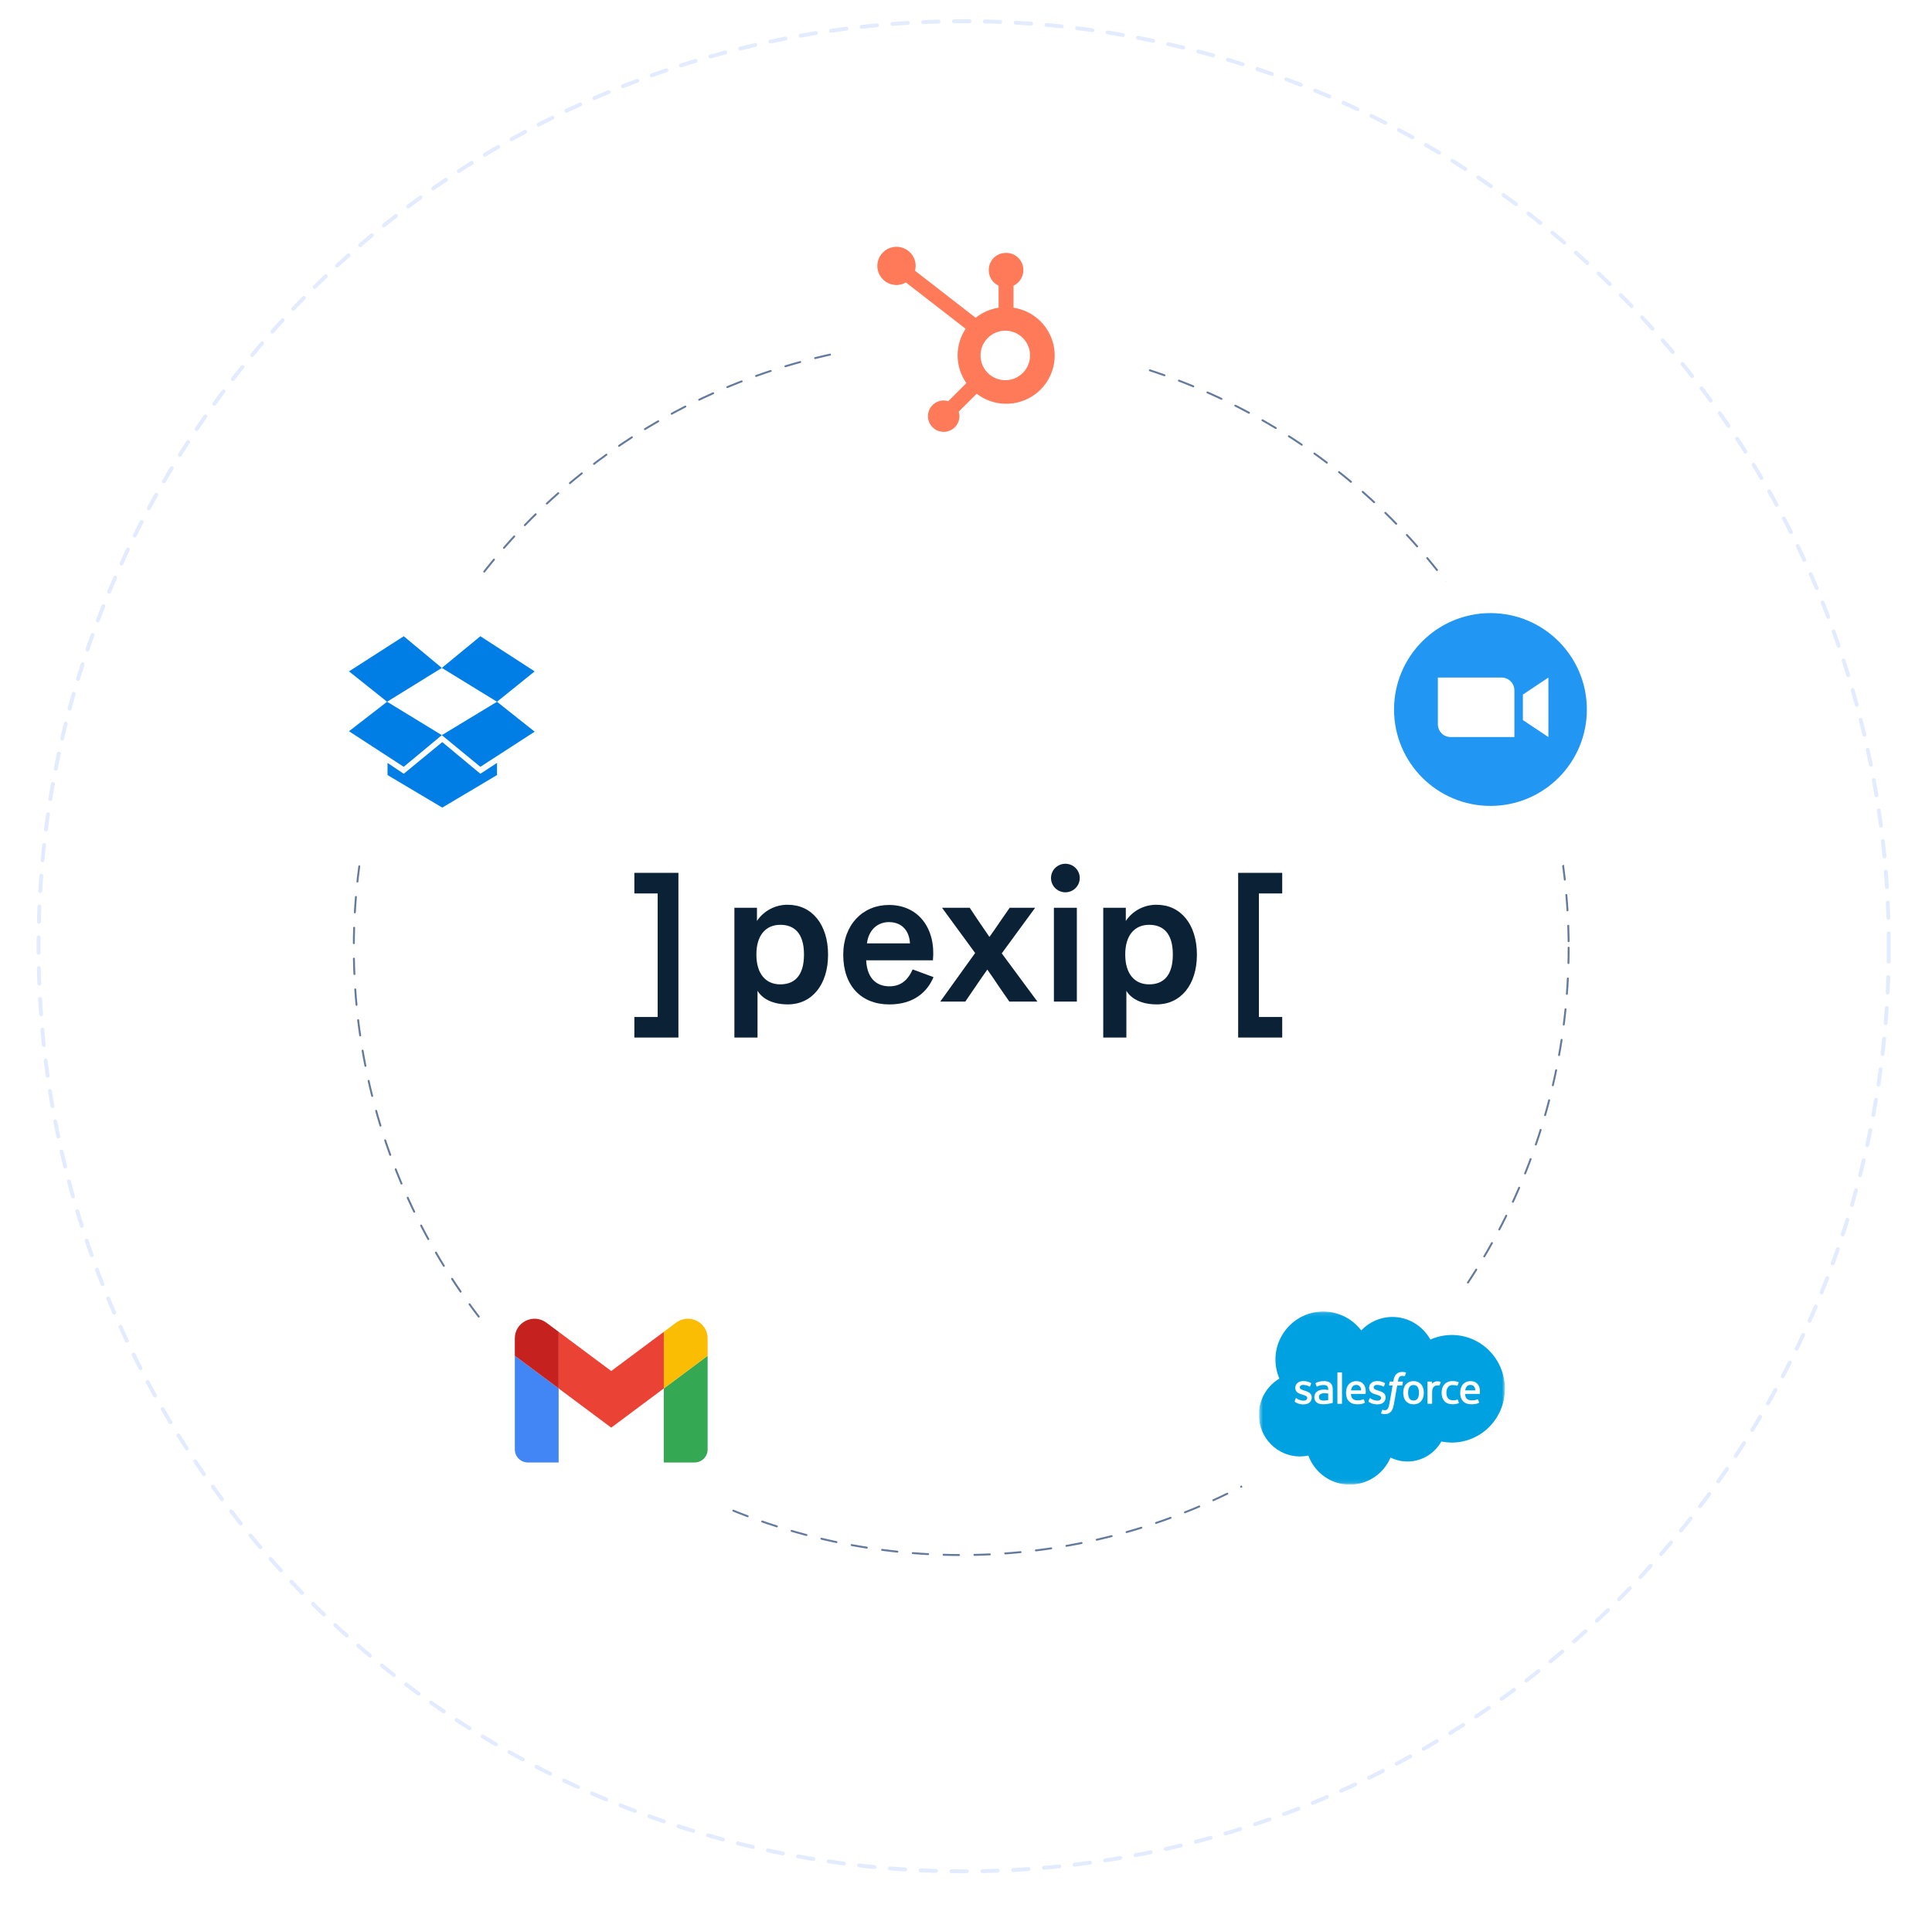 <svg width="501" height="500" viewBox="0 0 501 500" fill="none" xmlns="http://www.w3.org/2000/svg">
<path d="M204.307 234.639C202.724 234.616 201.16 234.989 199.76 235.723C198.36 236.457 197.167 237.528 196.292 238.839V235.413H190.441V269.073H196.44V256.942C197.571 258.846 200.127 260.475 204.307 260.475C210.552 260.475 214.732 255.358 214.732 247.582C214.732 239.767 210.552 234.639 204.307 234.639ZM202.34 255.28C198.703 255.28 196.144 252.712 196.144 247.533C196.144 242.401 198.703 239.836 202.34 239.836C205.832 239.836 208.487 241.851 208.487 247.533C208.487 253.262 205.832 255.28 202.34 255.28ZM299.955 234.639C298.372 234.616 296.808 234.989 295.408 235.723C294.008 236.457 292.815 237.528 291.94 238.839V235.413H286.089V269.073H292.088V256.942C293.208 258.846 295.775 260.475 299.955 260.475C306.2 260.475 310.38 255.358 310.38 247.582C310.38 239.767 306.2 234.639 299.955 234.639ZM297.988 255.28C294.351 255.28 291.792 252.712 291.792 247.533C291.792 242.401 294.351 239.836 297.988 239.836C301.48 239.836 304.135 241.851 304.135 247.533C304.135 253.262 301.48 255.28 297.988 255.28V255.28ZM259.772 247.24L269.016 259.743H261.738L259.274 256.183C257.946 254.181 256.963 252.766 256.029 251.447C254.996 252.913 254.062 254.23 252.783 256.134L250.319 259.749H243.823L252.87 247.148L244.282 235.413H251.461L253.576 238.588C254.904 240.541 255.69 241.702 256.575 242.981C257.509 241.711 258.248 240.59 259.624 238.588L261.837 235.413H268.436L259.772 247.24ZM273.295 235.413H279.244V259.743H273.295V235.413ZM279.999 227.698C280 228.431 279.782 229.148 279.373 229.758C278.964 230.368 278.381 230.844 277.7 231.125C277.018 231.406 276.267 231.48 275.543 231.338C274.819 231.195 274.154 230.842 273.632 230.323C273.11 229.805 272.755 229.144 272.611 228.425C272.467 227.706 272.542 226.961 272.825 226.284C273.108 225.606 273.587 225.028 274.201 224.621C274.816 224.215 275.538 223.999 276.276 224C277.264 224.003 278.211 224.395 278.908 225.089C279.606 225.784 279.998 226.725 279.999 227.706V227.698ZM332.5 226.358V231.698H326.452V263.734H332.5V269.073H321.076V226.358H332.5ZM230.663 255.787C227.516 255.787 224.861 253.978 224.615 249.046H241.923C242.71 240.988 238.339 234.688 230.515 234.688C223.73 234.688 218.665 239.816 218.665 247.591C218.665 255.698 223.385 260.483 230.614 260.483C237.056 260.483 240.499 257.162 242.071 253.402L236.662 251.4C235.777 253.433 234.164 255.787 230.663 255.787ZM230.515 239.133C233.613 239.133 235.777 241.086 235.974 244.652H224.812C225.253 241.135 227.565 239.133 230.515 239.133ZM164.5 269.073V263.734H170.548V231.698H164.5V226.358H175.924V269.073H164.5Z" fill="#0A2136"/>
<circle cx="249.263" cy="245.763" r="157.513" stroke="#637A9D" stroke-width="0.5" stroke-linecap="round" stroke-dasharray="4 4"/>
<circle cx="249.901" cy="245.401" r="239.901" stroke="#E3EBFF" stroke-linecap="round" stroke-linejoin="round" stroke-dasharray="4 4"/>
<g filter="url(#filter0_d_787_2267)">
<circle cx="158.5" cy="360" r="40" fill="white"/>
</g>
<g clip-path="url(#clip0_787_2267)">
<path d="M136.909 379.273H144.864V360.072L133.5 351.601V375.884C133.5 377.759 135.028 379.273 136.909 379.273Z" fill="#4285F4"/>
<path d="M172.136 379.273H180.091C181.977 379.273 183.5 377.754 183.5 375.884V351.601L172.136 360.072" fill="#34A853"/>
<path d="M172.136 345.388V360.071L183.5 351.6V347.082C183.5 342.892 178.687 340.503 175.318 343.016" fill="#FBBC04"/>
<path d="M144.864 360.072V345.389L158.5 355.554L172.136 345.389V360.072L158.5 370.237" fill="#EA4335"/>
<path d="M133.5 347.082V351.6L144.864 360.071V345.388L141.682 343.016C138.307 340.503 133.5 342.892 133.5 347.082Z" fill="#C5221F"/>
</g>
<g filter="url(#filter1_d_787_2267)">
<circle cx="114.5" cy="184" r="40" fill="white"/>
</g>
<g clip-path="url(#clip1_787_2267)">
<path d="M104.695 165L90.5 174.113L100.38 181.988L114.574 173.213L104.695 165ZM90.5 189.637L104.695 198.863L114.574 190.65L100.38 181.988L90.5 189.637ZM114.574 190.65L124.567 198.863L138.648 189.75L128.882 181.988L114.574 190.65ZM138.648 174.113L124.567 165L114.574 173.213L128.882 181.988L138.648 174.113ZM114.688 192.45L104.695 200.663L100.493 197.85V201L114.688 209.438L128.882 201V197.85L124.567 200.663L114.688 192.45Z" fill="#007EE5"/>
</g>
<g filter="url(#filter2_d_787_2267)">
<circle cx="386.5" cy="184" r="40" fill="white"/>
</g>
<g clip-path="url(#clip2_787_2267)">
<path d="M386.5 209C400.307 209 411.5 197.806 411.5 184C411.5 170.193 400.307 159 386.5 159C372.692 159 361.5 170.193 361.5 184C361.5 197.806 372.693 209 386.5 209Z" fill="#2196F3"/>
<path fill-rule="evenodd" clip-rule="evenodd" d="M376.17 191.145H392.705V179.021C392.705 177.194 391.224 175.714 389.398 175.714H372.863V187.838C372.863 189.665 374.344 191.145 376.17 191.145ZM394.908 186.737L401.522 191.145V175.714L394.909 180.123L394.908 186.737Z" fill="white"/>
</g>
<g filter="url(#filter3_d_787_2267)">
<circle cx="356.5" cy="360" r="40" fill="white"/>
</g>
<g clip-path="url(#clip3_787_2267)">
<mask id="mask0_787_2267" style="mask-type:luminance" maskUnits="userSpaceOnUse" x="326" y="340" width="65" height="45">
<path d="M326.514 340.118H390.28V384.883H326.514V340.118Z" fill="#00A1E0"/>
</mask>
<g mask="url(#mask0_787_2267)">
<path fill-rule="evenodd" clip-rule="evenodd" d="M352.991 345.019C355.049 342.866 357.914 341.532 361.079 341.532C365.299 341.532 368.956 343.888 370.925 347.399C372.673 346.613 374.566 346.208 376.481 346.209C384.077 346.209 390.242 352.452 390.242 360.157C390.242 367.861 384.077 374.104 376.481 374.104C375.553 374.104 374.648 374.01 373.762 373.833C372.038 376.92 368.745 379.017 364.994 379.017C363.467 379.02 361.959 378.671 360.586 377.999C358.84 382.122 354.773 385.02 350.037 385.02C345.09 385.02 340.894 381.886 339.277 377.48C338.557 377.633 337.823 377.71 337.087 377.709C331.203 377.709 326.444 372.856 326.444 366.895C326.444 362.89 328.586 359.403 331.765 357.518C331.091 355.957 330.744 354.273 330.746 352.571C330.746 345.691 336.302 340.131 343.147 340.131C347.156 340.131 350.743 342.051 352.993 345.031" fill="#00A1E0"/>
</g>
<path fill-rule="evenodd" clip-rule="evenodd" d="M335.737 363.396C335.697 363.501 335.751 363.523 335.764 363.541C335.884 363.628 336.005 363.692 336.127 363.762C336.779 364.109 337.393 364.21 338.035 364.21C339.344 364.21 340.157 363.51 340.157 362.384V362.362C340.157 361.321 339.238 360.941 338.38 360.67L338.268 360.634C337.618 360.422 337.058 360.238 337.058 359.809V359.787C337.058 359.42 337.386 359.149 337.893 359.149C338.455 359.149 339.126 359.337 339.555 359.575C339.555 359.575 339.682 359.658 339.728 359.535C339.753 359.468 339.972 358.88 339.995 358.814C340.02 358.745 339.977 358.693 339.932 358.666C339.439 358.364 338.76 358.159 338.056 358.159L337.926 358.16C336.728 358.16 335.891 358.888 335.891 359.929V359.951C335.891 361.049 336.815 361.407 337.677 361.655L337.816 361.698C338.444 361.892 338.988 362.061 338.988 362.504V362.526C338.988 362.934 338.634 363.238 338.067 363.238C337.846 363.238 337.143 363.234 336.381 362.75C336.289 362.696 336.237 362.657 336.166 362.613C336.128 362.591 336.034 362.549 335.994 362.673L335.736 363.394M354.889 363.394C354.849 363.499 354.903 363.521 354.916 363.539C355.036 363.626 355.158 363.69 355.28 363.761C355.932 364.107 356.546 364.208 357.188 364.208C358.496 364.208 359.31 363.508 359.31 362.382V362.36C359.31 361.319 358.393 360.939 357.533 360.669L357.42 360.632C356.771 360.42 356.211 360.236 356.211 359.807V359.785C356.211 359.418 356.539 359.147 357.045 359.147C357.608 359.147 358.276 359.335 358.707 359.573C358.707 359.573 358.835 359.656 358.881 359.533C358.906 359.466 359.125 358.878 359.146 358.812C359.171 358.743 359.127 358.691 359.083 358.664C358.59 358.362 357.91 358.157 357.207 358.157L357.076 358.158C355.878 358.158 355.041 358.886 355.041 359.927V359.949C355.041 361.047 355.965 361.405 356.828 361.653L356.966 361.696C357.597 361.89 358.138 362.059 358.138 362.502V362.524C358.138 362.932 357.784 363.236 357.217 363.236C356.996 363.236 356.291 363.232 355.532 362.748C355.439 362.694 355.386 362.657 355.316 362.612C355.292 362.596 355.182 362.553 355.144 362.671L354.886 363.392M367.967 361.187C367.967 361.823 367.849 362.325 367.618 362.68C367.387 363.031 367.039 363.203 366.554 363.203C366.068 363.203 365.721 363.033 365.494 362.683C365.265 362.329 365.149 361.825 365.149 361.189C365.149 360.553 365.266 360.053 365.494 359.702C365.721 359.354 366.066 359.186 366.554 359.186C367.041 359.186 367.388 359.355 367.618 359.702C367.851 360.053 367.967 360.553 367.967 361.189M369.06 360.009C368.952 359.643 368.785 359.323 368.563 359.054C368.34 358.786 368.059 358.569 367.723 358.414C367.391 358.257 366.997 358.178 366.551 358.178C366.106 358.178 365.714 358.257 365.379 358.414C365.046 358.57 364.763 358.786 364.54 359.054C364.318 359.323 364.151 359.643 364.043 360.009C363.936 360.371 363.882 360.767 363.882 361.189C363.882 361.611 363.936 362.006 364.043 362.369C364.15 362.735 364.317 363.055 364.54 363.324C364.763 363.592 365.046 363.806 365.379 363.96C365.714 364.112 366.108 364.19 366.551 364.19C366.994 364.19 367.388 364.112 367.721 363.96C368.054 363.807 368.338 363.592 368.56 363.324C368.783 363.055 368.95 362.735 369.057 362.369C369.164 362.006 369.218 361.611 369.218 361.189C369.218 360.77 369.164 360.371 369.057 360.009M378.036 363.024C378 362.918 377.897 362.958 377.897 362.958C377.738 363.019 377.568 363.075 377.388 363.104C377.206 363.132 377.003 363.147 376.79 363.147C376.263 363.147 375.841 362.989 375.541 362.676C375.238 362.362 375.069 361.858 375.072 361.175C375.073 360.553 375.223 360.086 375.491 359.728C375.756 359.375 376.164 359.191 376.703 359.191C377.154 359.191 377.498 359.244 377.859 359.357C377.859 359.357 377.945 359.395 377.986 359.281C378.082 359.015 378.152 358.824 378.255 358.532C378.284 358.448 378.213 358.413 378.187 358.403C378.046 358.347 377.711 358.256 377.458 358.218C377.221 358.181 376.947 358.163 376.638 358.163C376.178 358.163 375.77 358.242 375.421 358.398C375.072 358.554 374.776 358.77 374.542 359.039C374.307 359.307 374.129 359.628 374.01 359.993C373.891 360.356 373.831 360.754 373.831 361.176C373.831 362.085 374.075 362.823 374.558 363.362C375.041 363.904 375.768 364.177 376.715 364.177C377.275 364.177 377.85 364.064 378.262 363.899C378.262 363.899 378.341 363.861 378.307 363.769L378.037 363.024M379.948 360.574C380 360.221 380.096 359.926 380.248 359.698C380.474 359.349 380.82 359.158 381.305 359.158C381.79 359.158 382.112 359.35 382.341 359.698C382.494 359.927 382.56 360.232 382.585 360.574L379.936 360.574L379.948 360.574ZM383.628 359.797C383.535 359.445 383.305 359.09 383.155 358.927C382.916 358.67 382.684 358.489 382.451 358.39C382.116 358.247 381.756 358.173 381.392 358.174C380.93 358.174 380.51 358.252 380.17 358.412C379.83 358.573 379.544 358.791 379.319 359.065C379.095 359.338 378.926 359.661 378.818 360.03C378.71 360.396 378.656 360.796 378.656 361.216C378.656 361.644 378.712 362.043 378.823 362.403C378.935 362.766 379.116 363.084 379.36 363.348C379.604 363.614 379.916 363.821 380.291 363.967C380.663 364.112 381.116 364.187 381.634 364.186C382.703 364.182 383.266 363.943 383.495 363.814C383.536 363.79 383.575 363.751 383.527 363.636L383.285 362.955C383.248 362.853 383.146 362.89 383.146 362.89C382.881 362.99 382.506 363.168 381.627 363.166C381.053 363.165 380.628 362.995 380.361 362.728C380.089 362.454 379.953 362.056 379.932 361.491L383.636 361.494C383.636 361.494 383.734 361.493 383.744 361.397C383.748 361.357 383.87 360.634 383.633 359.797L383.628 359.797ZM350.339 360.574C350.391 360.221 350.488 359.926 350.639 359.698C350.866 359.349 351.211 359.158 351.696 359.158C352.182 359.158 352.503 359.35 352.732 359.698C352.885 359.927 352.951 360.232 352.976 360.574L350.327 360.574L350.339 360.574ZM354.02 359.797C353.927 359.445 353.696 359.09 353.546 358.927C353.307 358.67 353.075 358.489 352.843 358.39C352.508 358.247 352.147 358.173 351.783 358.174C351.321 358.174 350.902 358.252 350.562 358.412C350.222 358.573 349.936 358.791 349.711 359.065C349.486 359.338 349.317 359.661 349.209 360.03C349.101 360.396 349.047 360.796 349.047 361.216C349.047 361.644 349.103 362.043 349.215 362.403C349.327 362.766 349.508 363.084 349.75 363.348C349.993 363.614 350.305 363.821 350.68 363.967C351.053 364.112 351.503 364.187 352.024 364.186C353.093 364.182 353.655 363.943 353.885 363.814C353.926 363.79 353.965 363.751 353.916 363.636L353.675 362.955C353.637 362.853 353.535 362.89 353.535 362.89C353.27 362.99 352.895 363.168 352.016 363.166C351.444 363.165 351.017 362.995 350.75 362.728C350.478 362.454 350.342 362.056 350.321 361.491L354.025 361.494C354.025 361.494 354.123 361.493 354.133 361.397C354.137 361.357 354.26 360.634 354.022 359.797L354.02 359.797ZM342.345 363.001C342.2 362.884 342.18 362.856 342.131 362.78C342.058 362.666 342.021 362.505 342.021 362.297C342.021 361.972 342.128 361.736 342.351 361.579C342.349 361.579 342.67 361.301 343.425 361.31C343.761 361.316 344.096 361.345 344.428 361.396V363.085H344.429C344.429 363.085 343.96 363.187 343.43 363.219C342.677 363.264 342.345 363.001 342.347 363.002L342.345 363.001ZM343.817 360.386C343.667 360.374 343.472 360.369 343.24 360.369C342.924 360.369 342.617 360.409 342.331 360.486C342.042 360.565 341.782 360.686 341.559 360.847C341.336 361.007 341.152 361.217 341.023 361.459C340.892 361.704 340.825 361.992 340.825 362.317C340.825 362.647 340.882 362.932 340.994 363.165C341.104 363.397 341.27 363.597 341.477 363.747C341.683 363.897 341.937 364.009 342.23 364.075C342.52 364.141 342.849 364.175 343.21 364.175C343.589 364.175 343.967 364.143 344.333 364.081C344.644 364.027 344.954 363.966 345.263 363.899C345.387 363.871 345.523 363.833 345.523 363.833C345.615 363.81 345.608 363.712 345.608 363.712L345.606 360.319C345.606 359.574 345.408 359.021 345.017 358.679C344.628 358.337 344.058 358.165 343.32 358.165C343.043 358.165 342.596 358.203 342.328 358.257C342.328 358.257 341.522 358.415 341.189 358.676C341.189 358.676 341.116 358.722 341.156 358.824L341.418 359.531C341.451 359.623 341.54 359.591 341.54 359.591C341.54 359.591 341.568 359.58 341.6 359.561C342.311 359.172 343.211 359.184 343.211 359.184C343.61 359.184 343.919 359.265 344.125 359.424C344.327 359.58 344.43 359.815 344.43 360.31V360.467C344.114 360.421 343.821 360.394 343.821 360.394L343.817 360.386ZM373.59 358.47C373.595 358.458 373.598 358.444 373.598 358.431C373.598 358.417 373.596 358.404 373.59 358.391C373.585 358.379 373.578 358.368 373.568 358.358C373.558 358.349 373.547 358.341 373.534 358.336C373.471 358.312 373.157 358.246 372.915 358.23C372.451 358.201 372.193 358.28 371.961 358.385C371.732 358.488 371.478 358.656 371.338 358.849L371.337 358.396C371.337 358.334 371.293 358.284 371.231 358.284H370.284C370.223 358.284 370.178 358.334 370.178 358.396V363.933C370.178 363.963 370.19 363.992 370.211 364.013C370.232 364.034 370.261 364.046 370.29 364.046H371.261C371.291 364.046 371.319 364.034 371.34 364.013C371.361 363.992 371.373 363.963 371.373 363.933V361.153C371.373 360.781 371.414 360.411 371.495 360.178C371.575 359.947 371.684 359.763 371.819 359.631C371.947 359.503 372.103 359.409 372.276 359.355C372.437 359.309 372.605 359.285 372.773 359.285C372.966 359.285 373.178 359.335 373.178 359.335C373.25 359.343 373.289 359.299 373.313 359.235C373.377 359.065 373.557 358.556 373.592 358.455" fill="#FFFFFE"/>
<path fill-rule="evenodd" clip-rule="evenodd" d="M364.525 355.915C364.405 355.878 364.283 355.849 364.16 355.827C363.994 355.8 363.825 355.786 363.657 355.788C362.988 355.788 362.461 355.978 362.091 356.353C361.723 356.725 361.473 357.293 361.348 358.039L361.302 358.291H360.463C360.463 358.291 360.36 358.286 360.339 358.399L360.201 359.172C360.191 359.245 360.223 359.292 360.322 359.291H361.139L360.31 363.943C360.245 364.317 360.17 364.625 360.088 364.859C360.007 365.089 359.928 365.262 359.83 365.387C359.736 365.509 359.646 365.598 359.492 365.65C359.364 365.693 359.217 365.713 359.057 365.713C358.967 365.713 358.848 365.698 358.76 365.68C358.672 365.663 358.626 365.643 358.56 365.615C358.56 365.615 358.465 365.578 358.427 365.675C358.396 365.754 358.178 366.356 358.153 366.43C358.126 366.504 358.163 366.562 358.21 366.579C358.318 366.618 358.399 366.643 358.547 366.678C358.753 366.727 358.927 366.73 359.089 366.73C359.43 366.73 359.74 366.682 359.997 366.588C360.256 366.494 360.481 366.331 360.68 366.109C360.896 365.87 361.031 365.619 361.161 365.278C361.289 364.939 361.398 364.519 361.486 364.029L362.319 359.291H363.537C363.537 359.291 363.64 359.295 363.661 359.183L363.799 358.41C363.808 358.336 363.777 358.29 363.678 358.291H362.496C362.502 358.264 362.555 357.846 362.691 357.452C362.749 357.284 362.858 357.149 362.95 357.056C363.037 356.967 363.143 356.901 363.26 356.862C363.389 356.822 363.523 356.803 363.657 356.805C363.768 356.805 363.878 356.818 363.961 356.836C364.076 356.86 364.12 356.873 364.15 356.882C364.271 356.919 364.287 356.883 364.31 356.824L364.593 356.044C364.622 355.96 364.551 355.925 364.525 355.915ZM348.004 363.953C348.004 364.015 347.96 364.065 347.898 364.065H346.917C346.855 364.065 346.811 364.015 346.811 363.953V356.02C346.811 355.958 346.855 355.908 346.917 355.908H347.898C347.96 355.908 348.004 355.958 348.004 356.02V363.953Z" fill="#FFFFFE"/>
</g>
<g filter="url(#filter4_d_787_2267)">
<circle cx="255.5" cy="88" r="40" fill="white"/>
</g>
<path d="M262.82 79.804V74.088C263.578 73.735 264.219 73.175 264.67 72.473C265.121 71.77 265.362 70.955 265.366 70.121V69.99C265.366 67.559 263.389 65.588 260.95 65.588H260.818C259.647 65.588 258.524 66.052 257.696 66.877C256.867 67.703 256.402 68.823 256.402 69.99V70.121C256.406 70.955 256.647 71.77 257.098 72.473C257.549 73.175 258.191 73.735 258.948 74.088V79.804C256.77 80.137 254.719 81.037 253.002 82.414L237.274 70.204C237.386 69.8 237.445 69.385 237.451 68.969C237.453 67.988 237.163 67.028 236.618 66.212C236.073 65.395 235.297 64.758 234.388 64.381C233.479 64.004 232.479 63.904 231.513 64.094C230.548 64.283 229.66 64.754 228.963 65.447C228.266 66.139 227.791 67.022 227.597 67.984C227.404 68.946 227.501 69.943 227.876 70.85C228.251 71.757 228.888 72.533 229.706 73.079C230.523 73.625 231.485 73.917 232.469 73.918C233.33 73.914 234.175 73.685 234.919 73.254L250.407 85.266C249.016 87.361 248.29 89.825 248.324 92.337C248.358 94.849 249.151 97.293 250.599 99.349L245.888 104.046C245.508 103.925 245.111 103.86 244.711 103.855C243.903 103.855 243.114 104.095 242.442 104.542C241.771 104.99 241.248 105.626 240.939 106.37C240.63 107.114 240.549 107.933 240.707 108.723C240.865 109.512 241.254 110.238 241.825 110.807C242.396 111.377 243.124 111.764 243.916 111.922C244.709 112.079 245.53 111.998 246.277 111.691C247.023 111.383 247.661 110.861 248.111 110.192C248.56 109.523 248.8 108.736 248.801 107.931C248.795 107.532 248.731 107.137 248.609 106.757L253.269 102.111C254.788 103.277 256.556 104.081 258.435 104.461C260.315 104.841 262.257 104.787 264.112 104.304C265.968 103.821 267.687 102.92 269.14 101.672C270.592 100.424 271.739 98.861 272.492 97.103C273.244 95.345 273.583 93.438 273.483 91.529C273.382 89.621 272.844 87.76 271.911 86.09C270.977 84.421 269.673 82.986 268.097 81.897C266.521 80.807 264.716 80.091 262.82 79.804ZM260.888 98.604C260.027 98.627 259.17 98.479 258.367 98.167C257.565 97.854 256.833 97.385 256.215 96.786C255.598 96.187 255.107 95.471 254.772 94.68C254.437 93.889 254.264 93.039 254.264 92.18C254.264 91.322 254.437 90.472 254.772 89.681C255.107 88.889 255.598 88.173 256.215 87.575C256.833 86.976 257.565 86.507 258.367 86.194C259.17 85.882 260.027 85.733 260.888 85.757C262.557 85.815 264.139 86.517 265.299 87.714C266.46 88.912 267.109 90.511 267.11 92.176C267.111 93.84 266.463 95.441 265.304 96.639C264.145 97.837 262.564 98.541 260.895 98.601" fill="#FF7A59"/>
<defs>
<filter id="filter0_d_787_2267" x="108.398" y="314.949" width="100.204" height="100.204" filterUnits="userSpaceOnUse" color-interpolation-filters="sRGB">
<feFlood flood-opacity="0" result="BackgroundImageFix"/>
<feColorMatrix in="SourceAlpha" type="matrix" values="0 0 0 0 0 0 0 0 0 0 0 0 0 0 0 0 0 0 127 0" result="hardAlpha"/>
<feOffset dy="5.051"/>
<feGaussianBlur stdDeviation="5.051"/>
<feComposite in2="hardAlpha" operator="out"/>
<feColorMatrix type="matrix" values="0 0 0 0 0 0 0 0 0 0 0 0 0 0 0 0 0 0 0.1 0"/>
<feBlend mode="normal" in2="BackgroundImageFix" result="effect1_dropShadow_787_2267"/>
<feBlend mode="normal" in="SourceGraphic" in2="effect1_dropShadow_787_2267" result="shape"/>
</filter>
<filter id="filter1_d_787_2267" x="64.398" y="138.949" width="100.204" height="100.204" filterUnits="userSpaceOnUse" color-interpolation-filters="sRGB">
<feFlood flood-opacity="0" result="BackgroundImageFix"/>
<feColorMatrix in="SourceAlpha" type="matrix" values="0 0 0 0 0 0 0 0 0 0 0 0 0 0 0 0 0 0 127 0" result="hardAlpha"/>
<feOffset dy="5.051"/>
<feGaussianBlur stdDeviation="5.051"/>
<feComposite in2="hardAlpha" operator="out"/>
<feColorMatrix type="matrix" values="0 0 0 0 0 0 0 0 0 0 0 0 0 0 0 0 0 0 0.1 0"/>
<feBlend mode="normal" in2="BackgroundImageFix" result="effect1_dropShadow_787_2267"/>
<feBlend mode="normal" in="SourceGraphic" in2="effect1_dropShadow_787_2267" result="shape"/>
</filter>
<filter id="filter2_d_787_2267" x="336.398" y="138.949" width="100.204" height="100.204" filterUnits="userSpaceOnUse" color-interpolation-filters="sRGB">
<feFlood flood-opacity="0" result="BackgroundImageFix"/>
<feColorMatrix in="SourceAlpha" type="matrix" values="0 0 0 0 0 0 0 0 0 0 0 0 0 0 0 0 0 0 127 0" result="hardAlpha"/>
<feOffset dy="5.051"/>
<feGaussianBlur stdDeviation="5.051"/>
<feComposite in2="hardAlpha" operator="out"/>
<feColorMatrix type="matrix" values="0 0 0 0 0 0 0 0 0 0 0 0 0 0 0 0 0 0 0.1 0"/>
<feBlend mode="normal" in2="BackgroundImageFix" result="effect1_dropShadow_787_2267"/>
<feBlend mode="normal" in="SourceGraphic" in2="effect1_dropShadow_787_2267" result="shape"/>
</filter>
<filter id="filter3_d_787_2267" x="306.398" y="314.949" width="100.204" height="100.204" filterUnits="userSpaceOnUse" color-interpolation-filters="sRGB">
<feFlood flood-opacity="0" result="BackgroundImageFix"/>
<feColorMatrix in="SourceAlpha" type="matrix" values="0 0 0 0 0 0 0 0 0 0 0 0 0 0 0 0 0 0 127 0" result="hardAlpha"/>
<feOffset dy="5.051"/>
<feGaussianBlur stdDeviation="5.051"/>
<feComposite in2="hardAlpha" operator="out"/>
<feColorMatrix type="matrix" values="0 0 0 0 0 0 0 0 0 0 0 0 0 0 0 0 0 0 0.1 0"/>
<feBlend mode="normal" in2="BackgroundImageFix" result="effect1_dropShadow_787_2267"/>
<feBlend mode="normal" in="SourceGraphic" in2="effect1_dropShadow_787_2267" result="shape"/>
</filter>
<filter id="filter4_d_787_2267" x="205.398" y="42.949" width="100.204" height="100.204" filterUnits="userSpaceOnUse" color-interpolation-filters="sRGB">
<feFlood flood-opacity="0" result="BackgroundImageFix"/>
<feColorMatrix in="SourceAlpha" type="matrix" values="0 0 0 0 0 0 0 0 0 0 0 0 0 0 0 0 0 0 127 0" result="hardAlpha"/>
<feOffset dy="5.051"/>
<feGaussianBlur stdDeviation="5.051"/>
<feComposite in2="hardAlpha" operator="out"/>
<feColorMatrix type="matrix" values="0 0 0 0 0 0 0 0 0 0 0 0 0 0 0 0 0 0 0.1 0"/>
<feBlend mode="normal" in2="BackgroundImageFix" result="effect1_dropShadow_787_2267"/>
<feBlend mode="normal" in="SourceGraphic" in2="effect1_dropShadow_787_2267" result="shape"/>
</filter>
<clipPath id="clip0_787_2267">
<rect width="50" height="37.273" fill="white" transform="translate(133.5 342)"/>
</clipPath>
<clipPath id="clip1_787_2267">
<rect width="48.83" height="45" fill="white" transform="translate(90.5 165)"/>
</clipPath>
<clipPath id="clip2_787_2267">
<rect width="50" height="50" fill="white" transform="translate(361.5 159)"/>
</clipPath>
<clipPath id="clip3_787_2267">
<rect width="64" height="45" fill="white" transform="translate(326.5 340)"/>
</clipPath>
</defs>
</svg>
